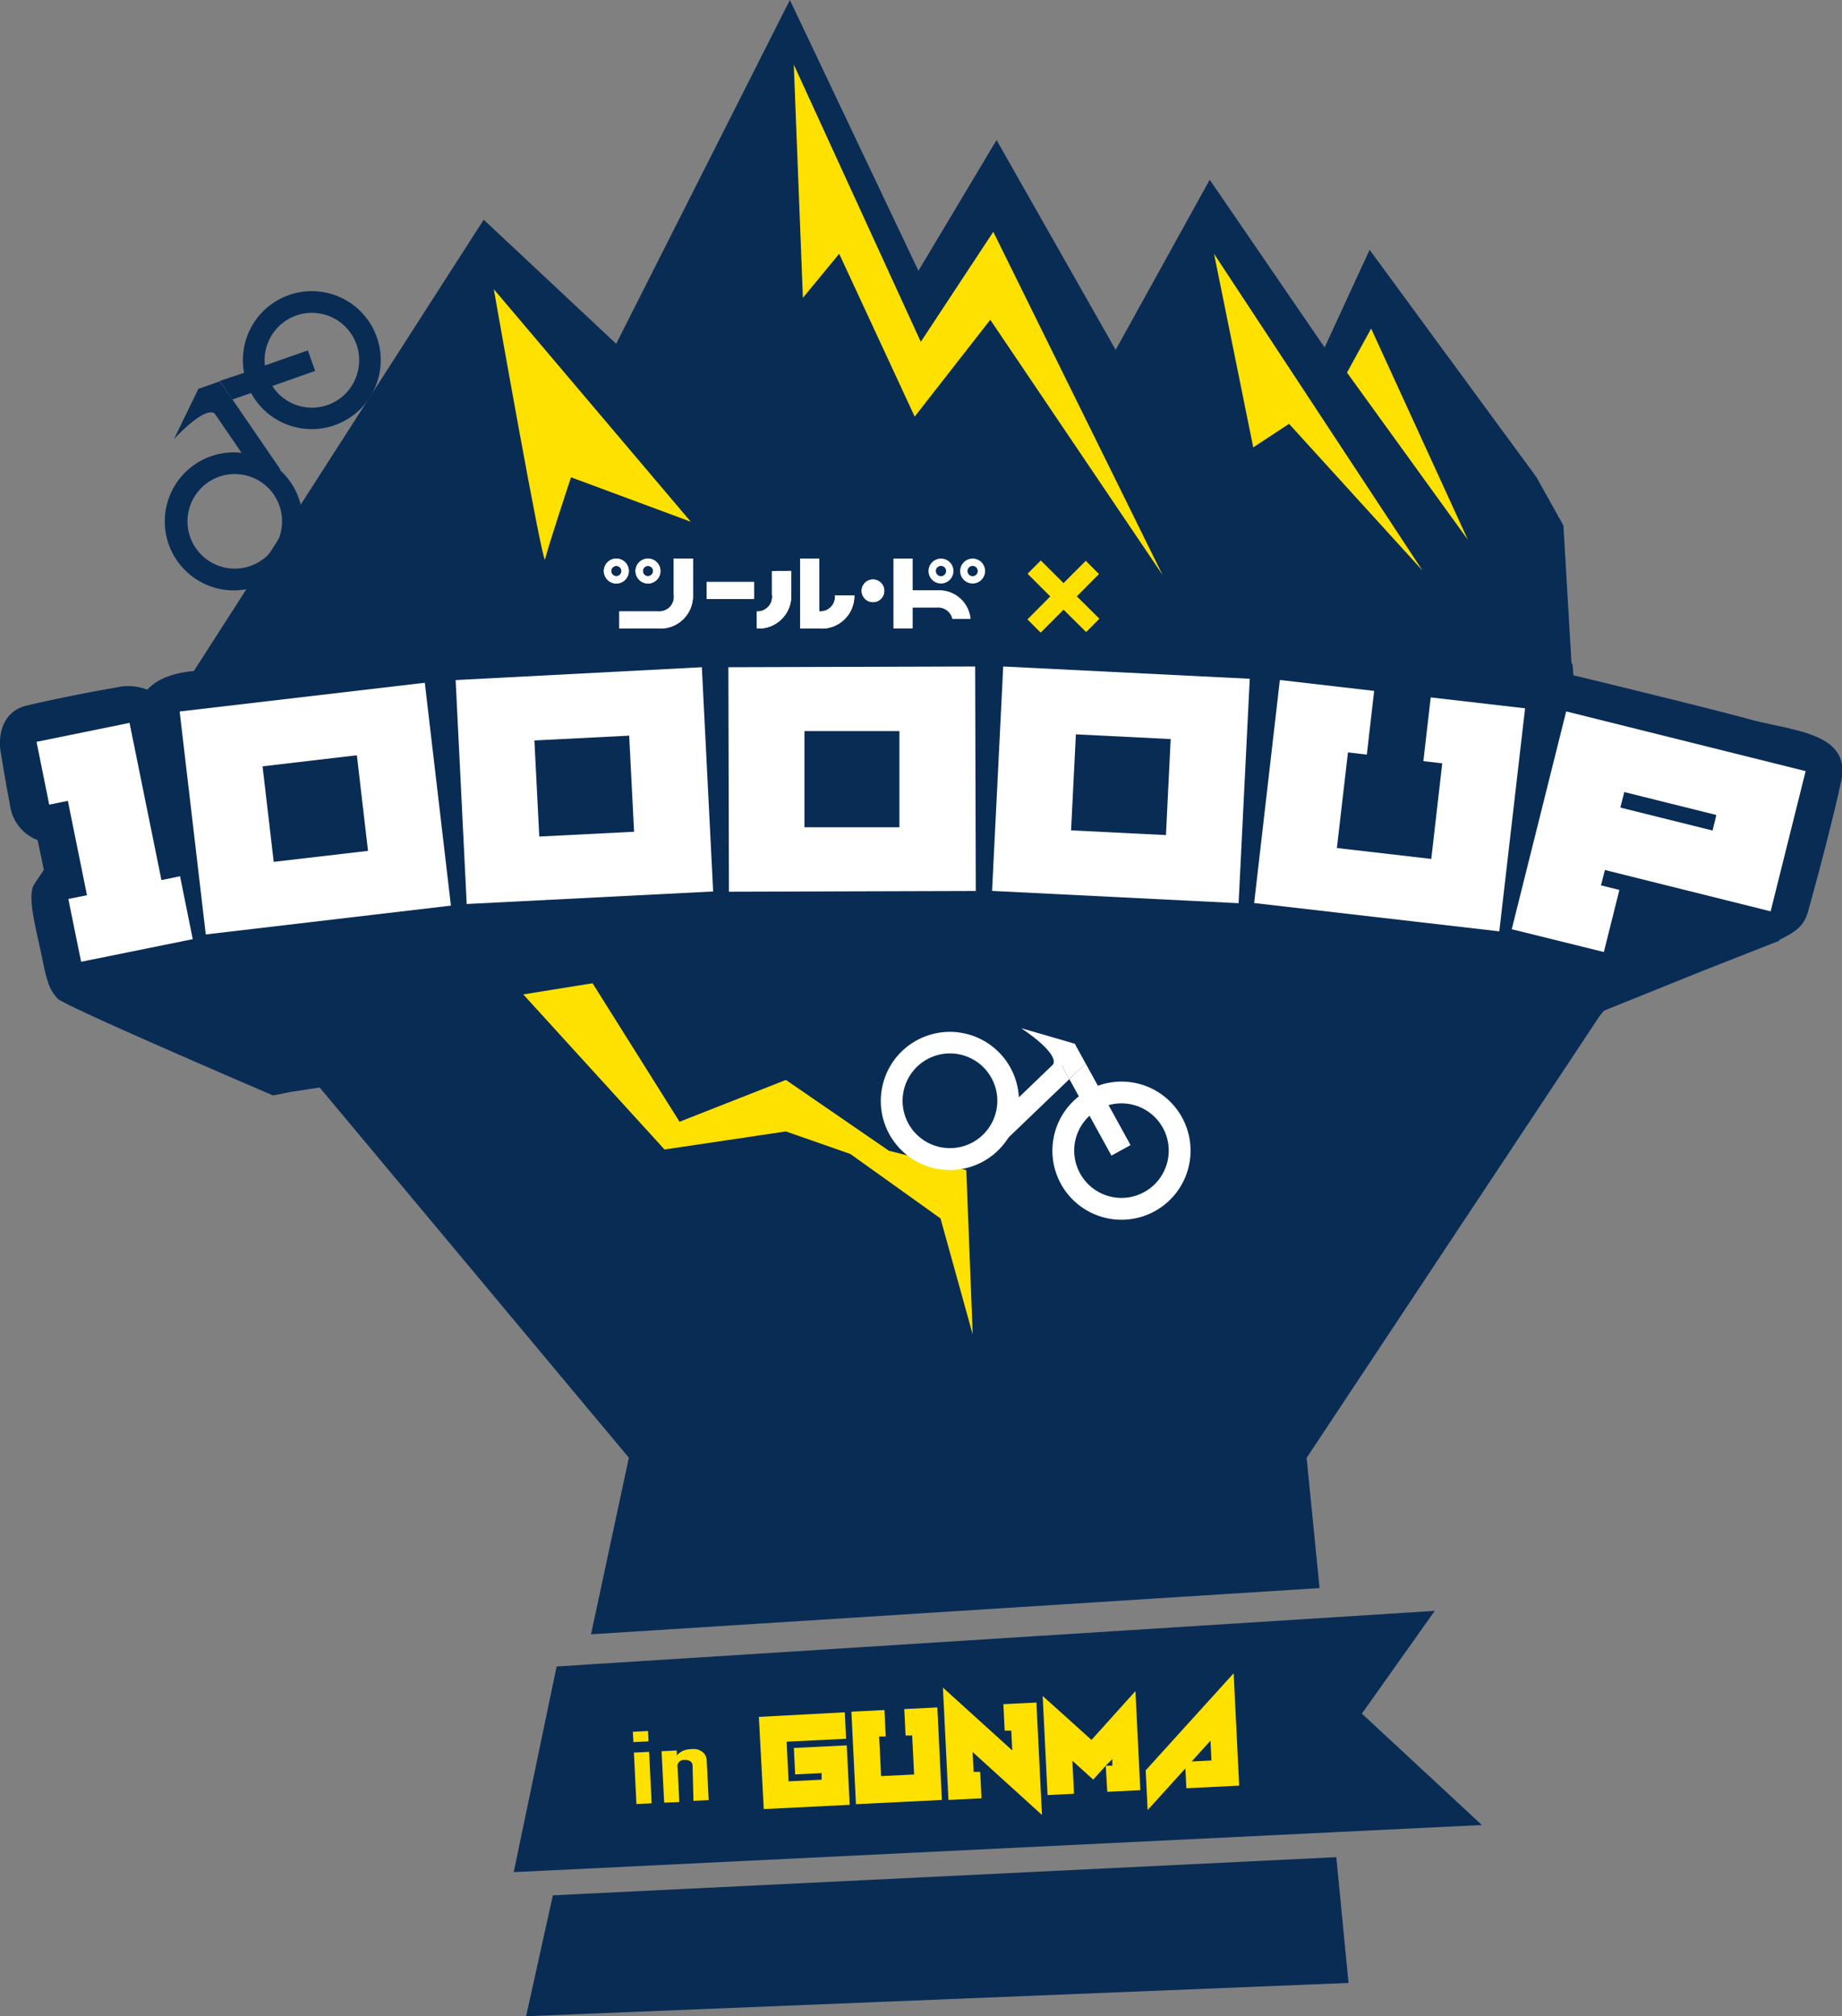 <svg xmlns="http://www.w3.org/2000/svg" viewBox="0 0 226.39 247.79"><rect x="0" y="0" width="226.39" height="247.79" fill="#808080" stroke="none"/><defs><style>.cls-1{fill:#092c55;}.cls-2{fill:#ffe100;}.cls-3{fill:#fff;}.cls-4{fill:#0b345d;}</style></defs><g id="レイヤー_2" data-name="レイヤー 2"><g id="レイヤー_1-2" data-name="レイヤー 1"><path class="cls-1" d="M215,88.39c-4.8-1.32-19.29-4.84-21.62-5.4l-.11-1.41h-.12l-1-17-3.31-5.93L168.33,30.7l-5.53,12L148.68,22.09,137.12,43,122.48,17.21l-9.6,16.07L97.08,0,75.73,42.25,59.45,27,23.81,82.49l-.24,0c-3.13.32-4.71,1.43-5.47,2.27a6.41,6.41,0,0,0-3.84-.26c-2.41.39-7.81,1.45-11,2.22s-3.47,4-3.18,5.68S.57,95.51,1.24,99a5.31,5.31,0,0,0,3.38,4.24l.77,3.66-1.16,1.74c-1,1.45.29,5.78,1,9.35s1.15,3.86,1.83,4.72,26.5,11.92,26.5,11.92l2.08-.42,3.65-.56,38,45.5-4.65,21.7,89.54-5.68-1.59-16,36-54.29.55-.67,12-4.84,9.55-3.76,0-.11c2.32-1.09,3.09-1.91,3.55-3.55.65-2.35,2.74-9.93,4.05-15.94S220.23,89.83,215,88.39Z"/><path class="cls-2" d="M60.69,35.54S66.75,70,67,68.74s3.18-10.08,3.18-10.08l14.72,5.46Z"/><polygon class="cls-2" points="168.52 40.38 165.55 45.79 180.41 66.34 168.52 40.38"/><polygon class="cls-2" points="149.21 31.19 154.03 54.98 158.43 52.09 174.84 70.13 149.21 31.19"/><polygon class="cls-2" points="97.56 7.94 98.68 36.6 103.14 31.19 112.42 51.2 121.71 39.3 142.89 70.67 122.08 28.49 113.17 42.01 97.56 7.94"/><path class="cls-3" d="M107.3,74a1.39,1.39,0,1,1,1.38-1.39A1.38,1.38,0,0,1,107.3,74"/><path class="cls-3" d="M94.88,70.18v2.89A1.8,1.8,0,0,1,93,75.14v2.1a4,4,0,0,0,4.25-4.07v-3Z"/><path class="cls-3" d="M82.81,68.65v4.42a1.8,1.8,0,0,1-1.9,2.07H76.12v2.1h4.79a4,4,0,0,0,4.26-4.07V68.65Z"/><rect class="cls-3" x="86.86" y="71.52" width="5.81" height="2.1"/><path class="cls-3" d="M102.61,73.16v-.09a1.81,1.81,0,0,1-1.91,2.07V68.65H98.34v8.59h2.36A4,4,0,0,0,105,73.17h-2.35Z"/><path class="cls-3" d="M79.64,68.65a1.53,1.53,0,1,0,1.53,1.53,1.53,1.53,0,0,0-1.53-1.53m0,2.16a.63.63,0,1,1,.63-.63.64.64,0,0,1-.63.63"/><path class="cls-4" d="M115.65,68.65a1.53,1.53,0,1,0,1.53,1.53,1.52,1.52,0,0,0-1.53-1.53m0,2.16a.63.63,0,1,1,0-1.26.63.63,0,1,1,0,1.26"/><path class="cls-4" d="M119.54,68.65a1.53,1.53,0,1,0,1.53,1.53,1.52,1.52,0,0,0-1.53-1.53m0,2.16a.63.63,0,1,1,0-1.26.63.63,0,1,1,0,1.26"/><path class="cls-3" d="M75.75,68.65a1.53,1.53,0,1,0,1.53,1.53,1.53,1.53,0,0,0-1.53-1.53m0,2.16a.63.63,0,1,1,0-1.26.63.63,0,1,1,0,1.26"/><path class="cls-4" d="M115.25,72.54h-3.08V68.65h-2.36v8.59h2.36V74.67h3a1.79,1.79,0,0,1,1.88,1.4h2.24a3.89,3.89,0,0,0-4-3.53"/><path class="cls-3" d="M107.3,74a1.39,1.39,0,1,1,1.38-1.39A1.38,1.38,0,0,1,107.3,74"/><path class="cls-3" d="M94.88,70.18v2.89A1.8,1.8,0,0,1,93,75.14v2.1a4,4,0,0,0,4.25-4.07v-3Z"/><path class="cls-3" d="M82.81,68.65v4.42a1.8,1.8,0,0,1-1.9,2.07H76.12v2.1h4.79a4,4,0,0,0,4.26-4.07V68.65Z"/><rect class="cls-3" x="86.86" y="71.52" width="5.81" height="2.1"/><path class="cls-3" d="M102.61,73.16v-.09a1.81,1.81,0,0,1-1.91,2.07V68.65H98.34v8.59h2.36A4,4,0,0,0,105,73.17h-2.35Z"/><path class="cls-3" d="M79.64,68.65a1.53,1.53,0,1,0,1.53,1.53,1.53,1.53,0,0,0-1.53-1.53m0,2.16a.63.63,0,1,1,.63-.63.64.64,0,0,1-.63.63"/><path class="cls-3" d="M115.65,68.65a1.53,1.53,0,1,0,1.53,1.53,1.52,1.52,0,0,0-1.53-1.53m0,2.16a.63.63,0,1,1,0-1.26.63.63,0,1,1,0,1.26"/><path class="cls-3" d="M119.54,68.65a1.53,1.53,0,1,0,1.53,1.53,1.52,1.52,0,0,0-1.53-1.53m0,2.16a.63.63,0,1,1,0-1.26.63.63,0,1,1,0,1.26"/><path class="cls-3" d="M75.75,68.65a1.53,1.53,0,1,0,1.53,1.53,1.53,1.53,0,0,0-1.53-1.53m0,2.16a.63.63,0,1,1,0-1.26.63.63,0,1,1,0,1.26"/><path class="cls-3" d="M115.25,72.54h-3.08V68.65h-2.36v8.59h2.36V74.67h3a1.79,1.79,0,0,1,1.88,1.4h2.24a3.89,3.89,0,0,0-4-3.53"/><path class="cls-1" d="M42,36.62a8.47,8.47,0,0,0-12,9.2l-3,1,1.57,2.28,2.29-.8A8.48,8.48,0,1,0,42,36.62Zm1.58,10.16a5.79,5.79,0,0,1-10.11.66l5.26-1.85-.89-2.53-5.28,1.86a5.75,5.75,0,0,1,.53-3.16,5.81,5.81,0,0,1,10.49,5Z"/><path class="cls-1" d="M34.49,57.74l-5.88-8.59h0L27,46.87l-2.62.92-3,6.18s3.68-4.06,5-3.16l3.31,4.84a8.48,8.48,0,1,0,4.68,2.09Zm-7.56-8-.1,0h0Zm7.16,16.85a5.81,5.81,0,1,1-2.73-7.76A5.8,5.8,0,0,1,34.09,66.59Z"/><polygon class="cls-1" points="64.66 247.79 165.74 243.7 164.24 228.24 67.95 232.93 64.66 247.79"/><polygon class="cls-1" points="167.38 210.6 176.34 197.97 162.12 198.87 72.58 204.54 68.41 204.81 63.14 230.08 67.95 229.85 164.24 225.16 182.13 224.29 167.38 210.6"/><path class="cls-2" d="M77.85,214.1l-.07-1.27,1.87-.09.06,1.27Zm.37,7.61-.31-6.32,1.87-.09.31,6.32Z"/><path class="cls-2" d="M81.63,221.54l-.32-6.32,1.87-.09,0,.61h0a2.26,2.26,0,0,1,.68-.53,2.49,2.49,0,0,1,1-.24,2.77,2.77,0,0,1,.7,0,1.72,1.72,0,0,1,.63.24,1.38,1.38,0,0,1,.47.46,1.49,1.49,0,0,1,.2.71l.24,4.85-1.87.09L85.12,217a.67.67,0,0,0-.26-.53,1,1,0,0,0-.69-.17.77.77,0,0,0-.89.92l.21,4.25Z"/><path class="cls-2" d="M103.83,210.44l.16,3.25-7.31.36.24,4.87,4.06-.2,0-.81-3.25.16-.16-3.25,6.5-.32.36,7.31-10.56.52L93.27,211Z"/><path class="cls-2" d="M112.11,213.29l-.81,0-.16-3.25,4.06-.2.56,11.37-10.56.52-.56-11.37,4.06-.2.16,3.25-.81,0,.24,4.87,4.06-.2Z"/><path class="cls-2" d="M124.29,212.69l-.81,0-.16-3.25,4.06-.2.68,13.81-8.52-7.73.12,2.44.81,0,.16,3.25-4.06.2-.68-13.81,8.52,7.72Z"/><path class="cls-2" d="M131.8,216.39l.2,4.06-3.25.16-.6-12.18,6,5.4,5.4-6,.6,12.18-4.06.2L135.9,217l-1.54,1.71Zm4.1.61.81,0,0-.81Z"/><path class="cls-2" d="M145.69,217.33l-4.64,5.12-.24-4.88,10.81-11.93.68,13.81-6.49.32Zm3.09-3.41-2.32,2.56,2.43-.12Z"/><polygon class="cls-2" points="135.12 76.04 133.49 77.68 130.72 74.93 127.9 77.75 126.28 76.12 129.08 73.3 126.29 70.51 127.92 68.88 130.71 71.66 133.45 68.92 135.07 70.55 132.35 73.29 135.12 76.04"/><polygon class="cls-2" points="64.31 122.21 81.67 141.27 96.59 139.05 104.51 141.82 115.59 149.74 119.55 164 118.76 143.8 109.26 141.43 96.59 132.72 83.52 137.86 72.83 120.84 64.31 122.21"/><path class="cls-3" d="M129.68,139.05a8.49,8.49,0,1,0,10.52-5.79,8.5,8.5,0,0,0-10.52,5.79m2.57.75a5.81,5.81,0,1,1,4,7.2,5.82,5.82,0,0,1-4-7.2"/><path class="cls-3" d="M108.59,132.94a8.49,8.49,0,1,0,10.52-5.79,8.49,8.49,0,0,0-10.52,5.79m2.57.74a5.82,5.82,0,1,1,4,7.2,5.81,5.81,0,0,1-4-7.2"/><polygon class="cls-3" points="138.95 140.73 136.6 142.02 131.43 132.62 133.43 130.7 138.95 140.73"/><polygon class="cls-3" points="121.94 138.01 130.09 130.19 131.43 132.62 123.8 139.94 121.94 138.01"/><polygon class="cls-3" points="132.09 128.27 133.43 130.7 131.43 132.62 130.09 130.19 132.09 128.27"/><path class="cls-3" d="M132.09,128.27l-6.59-1.91s5.23,3.36,3.75,4.71l-1.48,1.36s5.28-2.09,4.32-4.16"/><polygon class="cls-3" points="8.34 98.42 6.05 98.89 4.49 91.17 15.92 88.84 19.84 108.16 22.13 107.69 23.69 115.42 9.97 118.2 8.4 110.48 10.69 110.02 8.34 98.42"/><path class="cls-3" d="M22.08,87.44l30.13-3.53,3.21,27.39-30.13,3.54Zm10.19,6.74,1.37,11.74,11.59-1.35L43.86,92.82Z"/><path class="cls-3" d="M56,83.58,86.26,82l1.39,27.56-30.29,1.54ZM65.68,91l.6,11.81,11.65-.59-.6-11.81Z"/><path class="cls-3" d="M89.52,82l30.33-.09.08,27.59-30.34.09Zm9.35,7.85,0,11.82,11.67,0,0-11.82Z"/><path class="cls-3" d="M123.3,81.91l30.3,1.51L152.23,111l-30.3-1.51Zm8.93,8.34-.59,11.8,11.66.58.58-11.8Z"/><polygon class="cls-3" points="177.26 93.81 174.94 93.54 175.84 85.71 187.44 87.05 184.27 114.46 154.14 110.98 157.3 83.57 168.89 84.91 167.99 92.74 165.67 92.47 164.31 104.22 175.91 105.56 177.26 93.81"/><path class="cls-3" d="M196.77,108.81l2.26.56L197.12,117,185.8,114.2l6.69-26.77,29.43,7.34L217.62,112l-20.37-5.08Zm2.38-9.56,11.33,2.82.47-1.91-11.32-2.82Z"/></g></g></svg>